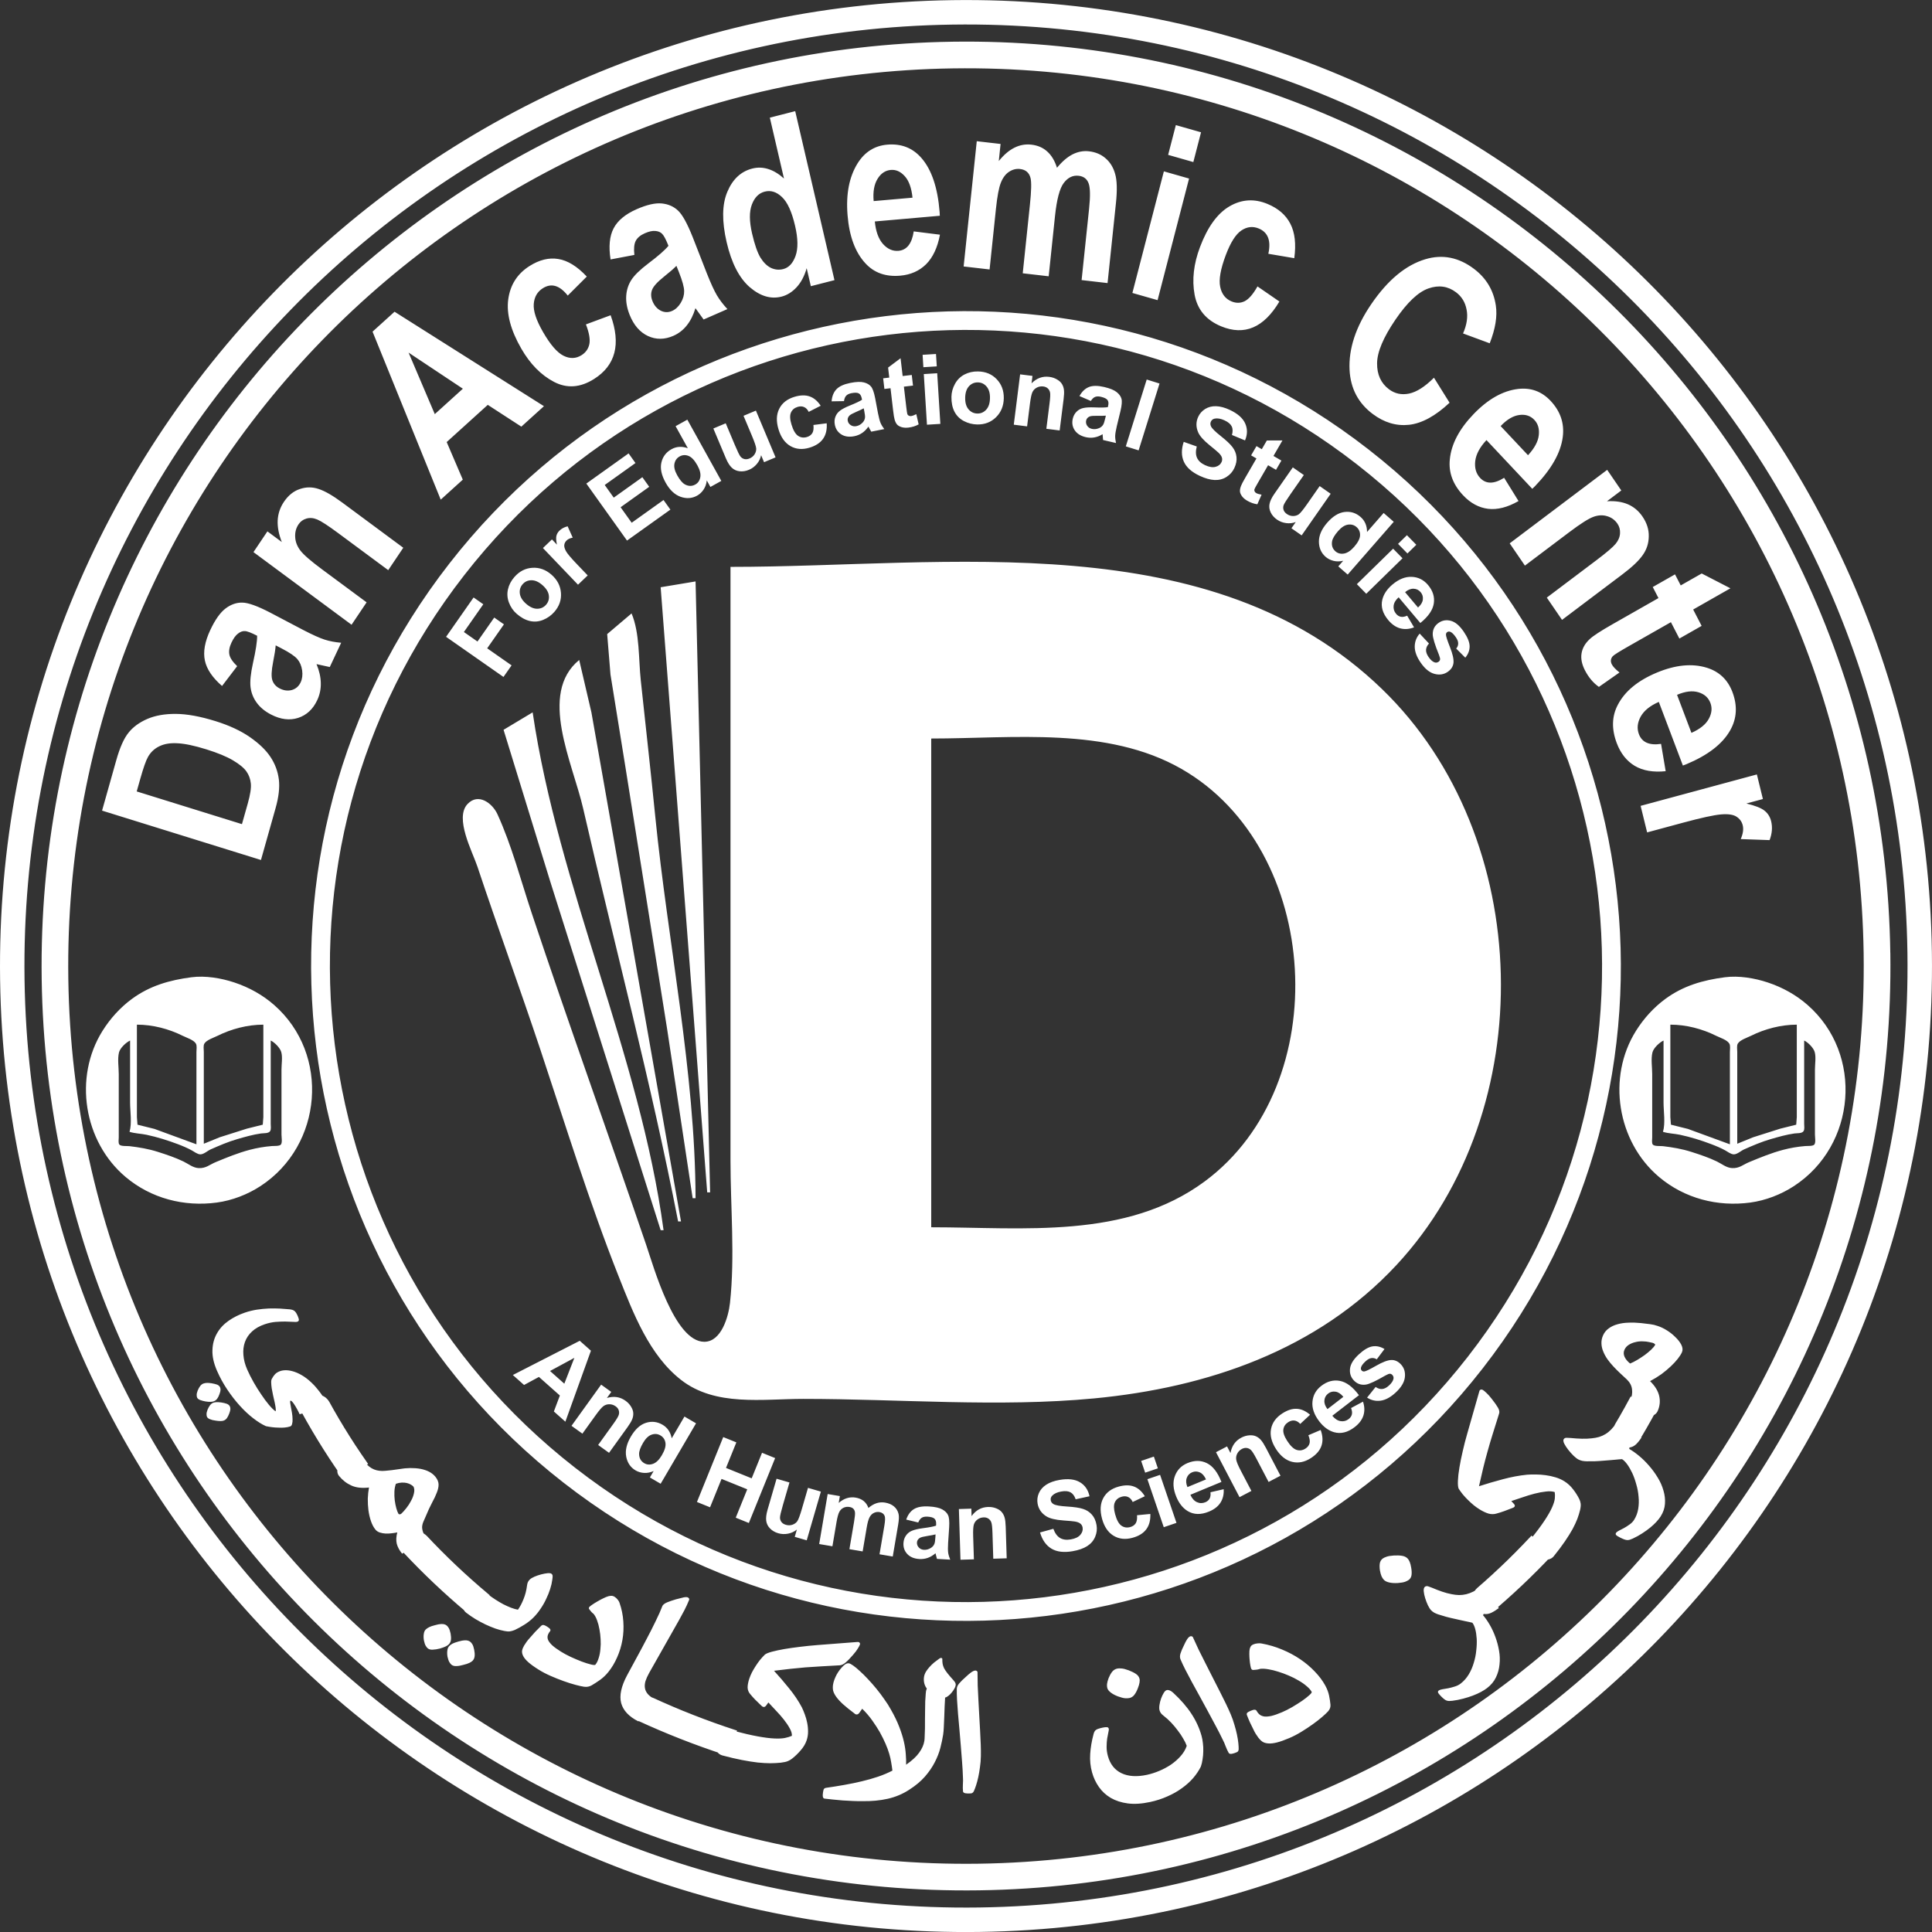 <svg xmlns="http://www.w3.org/2000/svg" viewBox="0 0 631.87 631.87"><rect x="0" y="0" width="631.87" height="631.87" fill="#333333" stroke="none"/><g transform="translate(108.87 147.73)" fill="#00aad4"><ellipse transform="matrix(.02 -1 -1 -.024 0 0)" cx="-180.82" cy="-211.57" rx="251.91" ry="243.41" display="none" fill="#c83771" fill-rule="evenodd" stroke-linecap="square" stroke-width="7.246" style="paint-order:stroke fill markers"></ellipse><g fill-opacity=".692" fill-rule="evenodd"><circle transform="rotate(89.754)" cx="187.18" cy="-201.85" r="225.21" display="none" fill="#ffff2a" stroke-linecap="square" stroke-width="6.59" style="paint-order:stroke fill markers"></circle><circle transform="rotate(90.11)" cx="176.37" cy="-215.98" r="180.11" display="none" fill="#ffd42a" style="paint-order:normal"></circle><ellipse transform="matrix(-.002 -1 -1 .002 0 0)" cx="-162.55" cy="-211.87" rx="206.09" ry="207.82" display="none" fill="#ffd42a" style="paint-order:normal"></ellipse></g><path d="m455.23 171.89c-7.121.935-13.586 2.768-19.472 7.105-3.828 2.82-7.064 6.414-9.584 10.435-9.525 15.198-6.145 36.214 7.544 47.765 8.338 7.036 19.142 9.818 29.858 8.374 5.004-.674 10.061-2.635 14.28-5.39 20.344-13.28 22.846-43.092 4.451-59.228-3.78-3.316-8.223-5.763-12.982-7.348-4.344-1.447-9.516-2.315-14.094-1.714m1.669 54.63-13.724-5.031-5.558-1.384-.191-2.487v-30.229c5.167 0 10.406 1.361 15.022 3.663 1.218.607 3.528 1.308 4.26 2.518.421.696.191 1.937.191 2.721v30.229m21.883-39.13v30.229l-.191 2.487-5.188 1.291-8.902 2.825-5.193 2.113v-30.043c0-.783-.231-2.025.191-2.721.72-1.187 3.058-1.918 4.26-2.518 4.576-2.282 9.9-3.663 15.022-3.663m-43.581 5.193c-.014 6.737 0 13.476 0 20.214 0 2.953.651 6.814-.185 9.643 1.779.564 3.729.576 5.564.966 3.476.739 6.877 1.802 10.2 3.055 1.563.589 3.174 1.264 4.636 2.073.791.437 1.841 1.276 2.782 1.273 1.116-.003 2.337-1.176 3.338-1.617 2.862-1.261 5.703-2.497 8.716-3.365 2.563-.738 5.141-1.484 7.789-1.853.845-.118 2.445.052 2.962-.769.383-.608.191-1.672.191-2.359v-27.261c1.248.582 3.022 2.356 3.428 3.709.502 1.673.095 4.006.095 5.749v21.327c0 .801.33 2.569-.191 3.226-.459.579-2.272.443-2.962.499-2.443.196-4.861.608-7.233 1.233-3.861 1.018-7.452 2.498-11.127 4.019-2.062.853-3.172 2.066-5.564 1.958-1.875-.085-3.372-1.381-5.007-2.17-2.678-1.292-5.518-2.233-8.345-3.137-3.046-.973-6.114-1.488-9.273-1.865-.769-.092-2.823.108-3.333-.536-.408-.516-.191-1.682-.191-2.299v-20.771c0-2.182-.45-4.929.078-7.047.366-1.472 2.307-3.277 3.631-3.894zm-481.49-20.692c-7.121.935-13.586 2.768-19.472 7.105-3.828 2.82-7.064 6.414-9.584 10.435-9.525 15.198-6.145 36.214 7.544 47.765 8.338 7.036 19.142 9.818 29.858 8.374 5.004-.674 10.061-2.635 14.28-5.39 20.344-13.28 22.846-43.092 4.451-59.228-3.78-3.316-8.223-5.763-12.982-7.348-4.344-1.447-9.516-2.315-14.094-1.714m1.669 54.63-13.724-5.031-5.558-1.384-.191-2.487v-30.229c5.167 0 10.406 1.361 15.022 3.663 1.218.607 3.528 1.308 4.26 2.518.421.696.191 1.937.191 2.721v30.229m21.883-39.13v30.229l-.191 2.487-5.188 1.291-8.902 2.825-5.193 2.113v-30.043c0-.783-.231-2.025.191-2.721.72-1.187 3.058-1.918 4.26-2.518 4.576-2.282 9.9-3.663 15.022-3.663m-43.581 5.193c-.014 6.737 0 13.476 0 20.214 0 2.953.651 6.814-.185 9.643 1.779.564 3.729.576 5.564.966 3.476.739 6.877 1.802 10.2 3.055 1.563.589 3.174 1.264 4.636 2.073.791.437 1.841 1.276 2.782 1.273 1.116-.003 2.337-1.176 3.338-1.617 2.862-1.261 5.703-2.497 8.716-3.365 2.563-.738 5.141-1.484 7.789-1.853.845-.118 2.445.052 2.962-.769.383-.608.191-1.672.191-2.359v-27.261c1.248.582 3.022 2.356 3.428 3.709.502 1.673.095 4.006.095 5.749v21.327c0 .801.33 2.569-.191 3.226-.459.579-2.272.443-2.962.499-2.443.196-4.861.608-7.233 1.233-3.861 1.018-7.452 2.498-11.127 4.019-2.062.853-3.172 2.066-5.564 1.958-1.875-.085-3.372-1.381-5.007-2.17-2.678-1.292-5.518-2.233-8.345-3.137-3.046-.973-6.114-1.488-9.273-1.865-.769-.092-2.823.108-3.333-.536-.408-.516-.191-1.682-.191-2.299v-20.771c0-2.182-.45-4.929.078-7.047.366-1.472 2.307-3.277 3.631-3.894zm142.36 124.66-3.761-3.342 1.961-5.218-6.844-6.082-4.87 2.633-3.667-3.259 21.885-11.196 3.656 3.249zm-.345-12.431 3.287-8.45-7.959 4.299zm14.627 22.611-3.564-2.564 4.946-6.874q1.57-2.182 1.798-2.98.237-.811-.027-1.54-.252-.72-.975-1.24-.926-.666-2.026-.688t-1.982.614q-.869.645-2.493 2.903l-4.39 6.101-3.564-2.564 9.692-13.469 3.31 2.382-1.424 1.978q3.406-1.014 6.082.911 1.179.849 1.846 1.983.675 1.121.696 2.137.033 1.025-.379 1.998-.399.983-1.522 2.543zm16.878 10.118-3.519-2.061 1.232-2.103q-1.595.714-3.15.618-1.534-.102-2.747-.812-2.467-1.445-3.073-4.461-.584-3.022 1.5-6.582 2.132-3.64 4.95-4.525 2.826-.898 5.441.633 2.4 1.405 2.984 4.427l4.169-7.119 3.789 2.219zm-5.738-13.391q-1.342 2.292-1.309 3.688.048 2.02 1.693 2.983 1.308.766 2.872.197 1.572-.582 2.867-2.793 1.445-2.467 1.187-4.067-.25-1.613-1.639-2.426-1.348-.79-2.897-.248-1.527.536-2.775 2.667zm17.611 19.351 8.599-21.231 4.287 1.736-3.385 8.356 8.4 3.402 3.385-8.356 4.287 1.736-8.599 21.231-4.287-1.736 3.76-9.283-8.4-3.402-3.76 9.283zm31.988 11.404.693-2.386q-1.241 1.022-2.88 1.343-1.624.325-3.2-.132-1.605-.467-2.676-1.542t-1.27-2.517q-.2-1.441.454-3.692l2.93-10.083 4.216 1.225-2.128 7.322q-.977 3.361-.974 4.192.022.82.506 1.449.489.614 1.434.889 1.08.314 2.106-.023 1.03-.352 1.598-1.13.572-.794 1.566-4.215l1.953-6.722 4.216 1.225-4.63 15.935zm10.763-14.01 3.99.677-.379 2.234q2.583-2.24 5.541-1.738 1.571.267 2.617 1.11 1.046.843 1.563 2.278 1.301-1.126 2.658-1.562t2.775-.195q1.802.306 2.925 1.257 1.125.936 1.501 2.458.269 1.123-.128 3.465l-1.775 10.46-4.329-.735 1.587-9.351q.413-2.434.087-3.218-.444-1.026-1.692-1.238-.909-.154-1.804.264-.895.419-1.433 1.437-.535 1.003-.927 3.313l-1.333 7.856-4.329-.735 1.522-8.966q.405-2.388.292-3.12t-.549-1.155q-.42-.42-1.252-.561-1.001-.17-1.894.233-.893.403-1.419 1.36-.511.959-.911 3.316l-1.349 7.949-4.329-.735zm29.625 9.312-3.936-.947q.81-2.364 2.514-3.423 1.705-1.06 4.934-.873 2.933.169 4.327.954 1.395.769 1.91 1.879.531 1.095.366 3.95l-.343 5.114q-.126 2.184.016 3.241.159 1.042.668 2.261l-4.337-.251q-.146-.447-.346-1.319-.087-.396-.126-.524-1.186 1.027-2.497 1.499-1.311.472-2.761.388-2.558-.148-3.96-1.622-1.386-1.473-1.264-3.595.081-1.404.815-2.457.735-1.069 1.969-1.577 1.251-.522 3.554-.828 3.106-.4 4.321-.83l.025-.437q.073-1.264-.52-1.83-.592-.582-2.324-.682-1.17-.068-1.852.362-.681.415-1.154 1.545zm5.66 3.896q-.859.232-2.706.517-1.848.284-2.431.626-.893.559-.947 1.495-.053.92.594 1.631.648.71 1.708.772 1.185.069 2.307-.649.83-.547 1.129-1.39.204-.552.295-2.127zm23.267 7.815-4.388.138-.266-8.465q-.084-2.686-.39-3.458-.306-.788-.96-1.205-.638-.418-1.529-.39-1.14.036-2.026.689-.886.653-1.197 1.695-.296 1.041-.208 3.821l.236 7.512-4.388.138-.52-16.586 4.076-.128.076 2.436q2.083-2.879 5.378-2.983 1.452-.046 2.672.448 1.219.478 1.853 1.271.65.792.917 1.816.282 1.023.343 2.944zm10.901-8.448 4.359-1.199q.787 2.163 2.184 2.999 1.413.834 3.491.474 2.202-.381 3.15-1.497.961-1.134.745-2.381-.139-.801-.712-1.272-.56-.49-1.802-.703-.849-.139-3.819-.354-3.821-.274-5.529-1.342-2.401-1.503-2.865-4.182-.298-1.724.413-3.386.724-1.679 2.42-2.782 1.712-1.105 4.314-1.555 4.249-.736 6.712.757 2.478 1.49 3.124 4.581l-4.523.989q-.594-1.689-1.694-2.276-1.088-.605-3.012-.271-1.986.344-2.969 1.354-.633.649-.481 1.526.139.801.915 1.253.987.574 4.449.784 3.462.21 5.194.782 1.745.554 2.891 1.862 1.159 1.29 1.529 3.43.336 1.94-.449 3.82-.785 1.88-2.611 3.053-1.829 1.157-4.77 1.666-4.28.741-6.915-.833-2.638-1.589-3.74-5.299zm34.28-11.852-3.973 1.887q-.551-1.194-1.476-1.623-.911-.433-2.102-.11-1.583.43-2.235 1.788-.64 1.339.055 3.903.773 2.85 2.042 3.769 1.284.914 2.898.477 1.206-.327 1.791-1.214.581-.902.444-2.662l4.354-.42q.129 3.041-1.314 5.003-1.443 1.962-4.534 2.8-3.514.953-6.211-.695-2.682-1.652-3.746-5.573-1.076-3.966.423-6.736 1.495-2.785 5.069-3.755 2.925-.794 4.988.007 2.074.781 3.527 3.155zm.109-7.704-1.311-3.845 4.156-1.417 1.311 3.845zm6.083 17.835-5.357-15.705 4.156-1.417 5.357 15.705zm15.275-11.431 4.323-.995q.141 2.546-1.064 4.415-1.196 1.848-3.723 2.894-3.999 1.656-7.001-.162-2.383-1.466-3.704-4.656-1.578-3.811-.477-6.787 1.096-2.99 4.142-4.252 3.421-1.417 6.338.031 2.91 1.433 4.754 6.132l-10.163 4.208q.791 1.787 2.147 2.409 1.351.608 2.751.028.953-.395 1.387-1.183t.288-2.081zm-1.467-4.196q-.773-1.743-2.015-2.294-1.249-.565-2.49-.051-1.328.55-1.794 1.876-.466 1.326.236 2.98zm24.366-1.211-3.89 2.036-3.926-7.504q-1.246-2.381-1.857-2.943-.619-.576-1.389-.666-.757-.098-1.546.315-1.011.529-1.524 1.503t-.34 2.047q.187 1.066 1.477 3.53l3.484 6.659-3.89 2.036-7.693-14.703 3.613-1.891 1.13 2.16q.62-3.499 3.542-5.027 1.288-.674 2.6-.761 1.305-.101 2.222.336.93.43 1.616 1.235.7.798 1.591 2.501zm9.677-19.94-3.217 2.999q-.886-.972-1.898-1.101-.999-.138-2.037.53-1.38.888-1.59 2.38-.206 1.47 1.231 3.704 1.598 2.483 3.085 2.976 1.5.484 2.906-.421 1.051-.676 1.341-1.699.281-1.036-.381-2.672l4.024-1.716q1.041 2.86.258 5.166t-3.477 4.039q-3.062 1.97-6.131 1.214-3.056-.765-5.254-4.181-2.224-3.456-1.631-6.549.584-3.107 3.698-5.111 2.549-1.64 4.757-1.5 2.213.118 4.316 1.942zm13.398-2.191 3.912-2.092q.802 2.42.129 4.539-.671 2.097-2.836 3.768-3.426 2.645-6.799 1.676-2.683-.791-4.793-3.524-2.521-3.265-2.236-6.426.275-3.173 2.885-5.187 2.931-2.263 6.125-1.629 3.184.621 6.194 4.674l-8.707 6.721q1.231 1.517 2.703 1.763 1.463.233 2.663-.693.816-.63 1.029-1.505.213-.875-.266-2.084zm-2.514-3.665q-1.202-1.48-2.546-1.687-1.353-.219-2.417.602-1.138.878-1.24 2.28-.102 1.402 1.008 2.814zm7.761.246 2.79-3.476q1.074.753 2.161.666 1.077-.098 2.216-1.145 1.254-1.152 1.464-2.194.13-.713-.367-1.254-.338-.368-.79-.398-.453-.008-1.473.568-4.705 2.732-6.407 2.981-2.359.343-3.977-1.417-1.459-1.588-1.199-3.821.26-2.234 2.895-4.655 2.508-2.305 4.478-2.609 1.97-.304 3.9.872l-2.531 3.365q-.851-.534-1.752-.406-.89.117-1.902 1.048-1.277 1.174-1.502 2.038-.136.591.234.994.317.345.861.291.733-.08 3.849-1.861 3.128-1.792 4.934-1.882 1.805-.068 3.222 1.474 1.544 1.68 1.25 4.178t-3.043 5.025q-2.497 2.294-4.888 2.625-2.38.32-4.425-1.005zm-282.45-235.69-18.772-13.126 8.999-12.869 3.176 2.221-6.348 9.079 4.443 3.107 5.48-7.837 3.176 2.221-5.48 7.837 7.978 5.578zm4.284-20.683q-1.646-1.44-2.477-3.599-.831-2.159-.346-4.351.495-2.203 2.1-4.038 2.479-2.834 5.91-3.03 3.419-.206 6.229 2.253 2.834 2.479 3.099 5.95.263 3.448-2.165 6.224-1.502 1.717-3.647 2.602-2.134.873-4.338.378-2.215-.505-4.367-2.388zm3.139-3.232q1.858 1.625 3.618 1.608 1.759-.018 2.891-1.311 1.132-1.294.905-3.028-.216-1.746-2.098-3.392-1.835-1.605-3.594-1.587-1.749.006-2.881 1.3-1.132 1.294-.915 3.04.216 1.746 2.074 3.372zm20.127-9.29-3.173 3.035-11.47-11.991 2.947-2.819 1.631 1.705q-.399-1.932-.168-2.888.242-.967 1.01-1.702 1.084-1.037 2.661-1.4l1.664 3.706q-1.298.247-1.987.906-.666.637-.773 1.453-.117.804.53 2.023.658 1.208 3.585 4.268zm12.858-11.397-13.31-18.643 13.823-9.869 2.252 3.154-10.059 7.181 2.951 4.133 9.359-6.682 2.243 3.141-9.359 6.682 3.623 5.074 10.415-7.436 2.243 3.141zm30.839-19.515-3.566 1.978-1.183-2.131q-.198 1.736-1.073 3.026-.869 1.268-2.099 1.95-2.5 1.387-5.404.372-2.898-1.037-4.899-4.644-2.047-3.689-1.373-6.565.666-2.889 3.317-4.36 2.432-1.349 5.33-.313l-4.002-7.214 3.839-2.13zm-14.447-1.884q1.289 2.323 2.507 3.005 1.763.987 3.43.063 1.325-.735 1.633-2.371.3-1.649-.943-3.89-1.387-2.5-2.895-3.093-1.516-.606-2.923.174-1.366.758-1.689 2.366-.317 1.587.881 3.746zm28.426-4.233-.963-2.29q-.321 1.576-1.392 2.857-1.057 1.275-2.57 1.911-1.541.648-3.05.486t-2.571-1.156-1.97-3.155l-4.069-9.679 4.048-1.702 2.955 7.029q1.357 3.226 1.881 3.87.533.623 1.306.807.766.169 1.674-.212 1.037-.436 1.622-1.343.579-.921.53-1.884-.055-.977-1.435-4.261l-2.713-6.453 4.048-1.702 6.431 15.297zm18.519-18.464-3.915 2.003q-.586-1.178-1.524-1.579-.923-.406-2.104-.048-1.57.476-2.181 1.853-.601 1.358.17 3.9.857 2.826 2.152 3.707 1.31.876 2.91.391 1.196-.363 1.755-1.267.554-.919.365-2.674l4.34-.548q.218 3.036-1.166 5.039-1.385 2.003-4.45 2.933-3.484 1.056-6.229-.512-2.73-1.573-3.908-5.46-1.192-3.933.225-6.746 1.412-2.828 4.956-3.902 2.901-.879 4.986-.14 2.096.72 3.619 3.05zm7.623-1.513-4.048.069q.192-2.491 1.576-3.944t4.558-2.081q2.881-.571 4.428-.16 1.544.395 2.32 1.34.789.927 1.344 3.732l.95 5.037q.425 2.146.828 3.133.415.969 1.213 2.022l-4.261.844q-.254-.396-.666-1.19-.183-.362-.253-.475-.891 1.292-2.042 2.077-1.151.785-2.576 1.068-2.514.498-4.24-.578-1.711-1.079-2.124-3.163-.273-1.379.173-2.583.444-1.219 1.512-2.02 1.08-.819 3.233-1.692 2.907-1.165 3.975-1.886l-.085-.429q-.246-1.242-.962-1.641-.719-.415-2.421-.078-1.15.228-1.702.815-.556.572-.73 1.785zm6.455 2.353q-.773.44-2.49 1.178t-2.196 1.216q-.725.765-.542 1.684.179.904.984 1.43.805.526 1.847.319 1.165-.231 2.071-1.206.666-.737.745-1.629.059-.585-.247-2.133zm15.71-10.91.407 3.476-2.98.349.777 6.642q.236 2.018.354 2.35.131.315.452.498.336.181.77.13.605-.071 1.705-.624l.768 3.34q-1.445.83-3.369 1.055-1.179.138-2.171-.139-.994-.293-1.517-.861-.509-.585-.805-1.636-.229-.744-.499-3.056l-.841-7.185-2.002.234-.407-3.476 2.002-.234-.383-3.275 4.079-3.057.681 5.82zm3.799-2.533-.253-4.055 4.382-.273.253 4.055zm1.172 18.807-1.032-16.562 4.382-.273 1.032 16.562zm8.007-9.129q.036-2.187 1.149-4.216 1.112-2.029 3.099-3.074 2.002-1.045 4.439-1.004 3.765.063 6.13 2.556 2.365 2.477 2.303 6.211-.063 3.765-2.541 6.208-2.463 2.428-6.15 2.366-2.281-.038-4.342-1.104-2.045-1.065-3.09-3.068-1.045-2.018-.997-4.877zm4.495.309q-.041 2.468 1.109 3.8 1.15 1.332 2.868 1.361 1.718.029 2.897-1.264 1.194-1.293 1.235-3.792.041-2.437-1.109-3.769-1.134-1.332-2.853-1.36-1.718-.029-2.912 1.264-1.194 1.293-1.235 3.761zm30.899 10.699-4.356-.548 1.058-8.402q.336-2.667.154-3.477-.18-.826-.76-1.34-.565-.512-1.449-.623-1.132-.142-2.109.364t-1.447 1.487q-.454.982-.802 3.742l-.939 7.457-4.356-.548 2.072-16.464 4.046.509-.304 2.418q2.506-2.519 5.777-2.107 1.442.181 2.569.859 1.129.662 1.633 1.544.519.884.622 1.937.119 1.054-.121 2.961zm10.197-9.648-3.717-1.604q1.2-2.191 3.061-2.945 1.86-.754 5.01-.02 2.861.666 4.101 1.677 1.244.996 1.562 2.177.337 1.169-.312 3.954l-1.208 4.981q-.496 2.131-.536 3.196-.021 1.054.273 2.342l-4.231-.986q-.068-.465-.117-1.359-.018-.405-.035-.538-1.344.81-2.716 1.052-1.372.242-2.787-.088-2.496-.581-3.626-2.272-1.115-1.688-.633-3.757.319-1.37 1.222-2.282.906-.928 2.209-1.218 1.322-.302 3.643-.21 3.129.135 4.399-.082l.099-.426q.287-1.233-.201-1.892-.485-.674-2.174-1.068-1.141-.266-1.887.042-.742.292-1.4 1.326zm4.913 4.803q-.886.082-2.755.048t-2.502.203q-.975.399-1.188 1.312-.209.898.308 1.708.517.81 1.552 1.051 1.157.269 2.384-.247.911-.397 1.349-1.178.295-.509.653-2.046zm6.525 10.046 6.834-21.863 4.191 1.31-6.834 21.863zm18.946-1.468 4.263 1.505q-.589 2.225.081 3.71.684 1.491 2.596 2.382 2.025.944 3.441.57 1.437-.382 1.971-1.529.343-.736.142-1.451-.181-.722-1.079-1.606-.618-.598-2.934-2.471-2.981-2.407-3.773-4.259-1.113-2.605.036-5.069.739-1.586 2.272-2.544 1.553-.965 3.575-.902 2.036.07 4.429 1.186 3.909 1.822 5.078 4.454 1.184 2.638-.051 5.545l-4.278-1.77q.477-1.726-.092-2.836-.548-1.117-2.318-1.943-1.827-.852-3.211-.583-.89.171-1.266.978-.343.736.035 1.551.483 1.035 3.205 3.184 2.722 2.148 3.818 3.607 1.116 1.451 1.31 3.18.215 1.721-.703 3.689-.832 1.784-2.549 2.88t-3.887 1.015q-2.163-.095-4.867-1.356-3.937-1.835-5.202-4.632-1.258-2.811-.045-6.486zm31.937 6.108-1.754 3.029-2.596-1.504-3.352 5.787q-1.018 1.758-1.123 2.094-.083.331.064.669.161.346.539.565.527.305 1.739.52l-1.383 3.135q-1.654-.2-3.33-1.171-1.028-.595-1.656-1.411-.621-.829-.7-1.597-.057-.774.334-1.793.262-.733 1.429-2.748l3.627-6.26-1.744-1.01 1.754-3.029 1.744 1.01 1.653-2.853 5.097-.008-2.937 5.07zm3.281 22.143 1.421-2.038q-1.503.571-3.159.35-1.643-.212-2.988-1.151-1.371-.956-2.041-2.318-.669-1.362-.397-2.791.273-1.429 1.613-3.352l6.006-8.613 3.601 2.511-4.361 6.255q-2.002 2.871-2.265 3.659-.242.784.016 1.535.266.738 1.074 1.301.923.643 2.002.653 1.088-.003 1.876-.559.796-.568 2.834-3.491l4.004-5.742 3.602 2.511-9.492 13.611zm18.404 15.147-3.073-2.681 1.603-1.837q-1.7.404-3.21.019-1.488-.386-2.548-1.311-2.155-1.88-2.187-4.956-.01-3.078 2.702-6.186 2.774-3.179 5.707-3.522 2.944-.355 5.228 1.638 2.096 1.829 2.106 4.907l5.424-6.216 3.308 2.887zm-3.139-14.227q-1.746 2.001-1.974 3.379-.329 1.994 1.107 3.247 1.142.996 2.785.73 1.653-.279 3.338-2.209 1.88-2.155 1.925-3.774.055-1.632-1.158-2.69-1.177-1.027-2.8-.784-1.6.242-3.224 2.102zm19.607 4.185 2.904-2.841 3.07 3.139-2.904 2.841zm-13.47 13.177 11.862-11.604 3.07 3.139-11.862 11.604zm16.448 10.308 2.258 3.819q-2.384.906-4.53.323-2.124-.58-3.886-2.671-2.789-3.309-1.966-6.721.675-2.715 3.316-4.94 3.154-2.658 6.324-2.51 3.182.138 5.306 2.659 2.386 2.832 1.89 6.049-.484 3.208-4.404 6.388l-7.089-8.411q-1.463 1.294-1.645 2.776-.17 1.471.807 2.63.665.789 1.548.964.883.175 2.071-.356zm3.554-2.669q1.427-1.264 1.576-2.616.16-1.361-.706-2.389-.926-1.099-2.331-1.141-1.405-.042-2.769 1.128zm.54 8.527 3.047 3.253q-.897.957-.965 2.046-.055 1.08.821 2.355.964 1.404 1.965 1.759.688.229 1.293-.186.412-.283.506-.726.072-.447-.354-1.538-2.04-5.043-2.046-6.764-.006-2.384 1.965-3.736 1.778-1.22 3.953-.647 2.175.573 4.199 3.523 1.928 2.808 1.95 4.802.023 1.993-1.414 3.738l-2.974-2.981q.648-.767.649-1.677.01-.897-.769-2.031-.981-1.43-1.805-1.774-.566-.218-1.017.092-.386.265-.409.812-.025.737 1.299 4.074 1.332 3.349 1.166 5.15-.188 1.797-1.914 2.982-1.881 1.291-4.312.648t-4.545-3.722q-1.919-2.796-1.908-5.21.02-2.401 1.62-4.239zm-430.93 57.897 4.648-16.485q1.763-6.252 4.002-8.996 2.214-2.793 6.124-4.492t9.374-1.66q5.464.038 12.943 2.363 6.735 2.093 11.282 5.246 4.511 3.142 6.726 6.501 2.214 3.359 2.717 7.32.478 3.912-1.065 9.382l-4.785 16.968zm11.33-6.273 34.419 10.695 1.91-6.772q1.228-4.354.993-6.531-.224-2.215-1.437-3.927-1.238-1.761-4.41-3.637-3.172-1.876-8.737-3.605-5.778-1.795-9.351-1.975-3.563-.217-5.981.975-2.407 1.154-3.723 3.497-.996 1.755-2.528 7.187zm32.854-40.973-4.944 6.483q-4.716-4.087-5.613-8.317-.914-4.282 1.769-9.989 2.388-5.081 5.007-7.056 2.619-1.976 5.512-1.905 2.86.054 9.027 3.248l10.841 5.702q4.575 2.37 7.009 3.155 2.401.768 5.411 1.029l-3.73 7.935-4.336-.948q1.355 3.255 1.403 6.223.064 2.933-1.179 5.578-2.078 4.42-6.221 5.779-4.176 1.342-8.884-1.097-2.984-1.546-4.665-3.845-1.681-2.299-2.026-5.074-.345-2.775.787-7.901 1.391-6.204 1.361-8.945-2.917-1.511-4.025-1.522-1.125-.063-2.244.828-1.137.839-2.134 2.962-1.014 2.158-.675 3.891.356 1.699 2.549 3.787zm12.597-6.803q-.123 1.84-.849 5.489-.822 4.205-.235 5.937.587 1.732 2.377 2.66 2.022 1.048 4.003.516 1.964-.584 2.864-2.498.802-1.705.493-3.942-.342-2.254-1.572-3.671-1.214-1.451-5.226-3.529zm41.73-31.923-4.921 7.326-16.374-12.122q-4.924-3.646-6.833-4.441t-3.551-.302q-1.622.461-2.58 1.889-1.236 1.839-1.089 4.18.116 2.318 1.706 4.397 1.589 2.079 7.118 6.171l14.532 10.758-4.921 7.326-32.084-23.752 4.559-6.787 4.713 3.489q-1.505-3.821-1.351-7.079.174-3.29 2.028-6.049 2.152-3.203 5.223-4.206 3.062-1.057 6.124-.025 3.053.978 7.766 4.467zm46.006-46.3-7.391 6.691-10.979-7.125-13.437 12.166 5.269 12.295-7.223 6.539-22.294-54.943 7.194-6.514zm-26.517-5.715-17.754-11.804 8.572 20.118zm40.529-36.673-6.226 6.216q-3.984-5.045-8.16-2.396-2.689 1.706-2.958 5.141-.269 3.435 3 9.115 3.613 6.278 6.75 7.825 3.136 1.547 5.889-.199 2.057-1.304 2.544-3.609.469-2.338-1.122-6.452l8.081-2.995q5.126 14.159-5.41 20.842-6.739 4.275-13.096.961-6.356-3.314-10.715-10.887-5.219-9.068-4.264-16.112.968-7.098 6.948-10.891 4.841-3.071 9.427-2.307 4.618.744 9.311 5.747zm15.564-7.079-7.786 1.474q-.994-6.334.979-10.141 1.993-3.857 7.588-6.306 4.982-2.18 8.192-1.862 3.211.319 5.347 2.369 2.122 2.014 4.768 8.677l4.598 11.778q1.963 4.943 3.306 7.214 1.329 2.236 3.433 4.51l-7.78 3.405-2.674-3.707q-1.017 3.388-2.84 5.657-1.788 2.254-4.381 3.389-4.333 1.897-8.306.062-3.987-1.871-6.007-6.957-1.28-3.224-1.107-6.116.173-2.893 1.651-5.221 1.478-2.329 5.541-5.41 4.933-3.715 6.627-5.802-1.252-3.152-2.08-3.925-.808-.824-2.21-.925-1.382-.152-3.463.759-2.115.926-2.946 2.466-.796 1.526-.451 4.612zm13.753 3.567q-1.245 1.302-4.077 3.55-3.253 2.601-3.895 4.311-.642 1.711.126 3.645.868 2.185 2.694 3.152 1.846.916 3.722.095 1.672-.732 2.84-2.631 1.154-1.935 1.114-3.851-.006-1.931-1.727-6.266zm51.688 4.68-7.722 1.977-1.366-5.881q-1.115 3.881-3.307 6.239-2.192 2.359-4.921 3.057-5.244 1.342-10.428-3.122-5.158-4.511-7.522-14.691-2.382-10.255.216-16.432 2.59-6.215 8.156-7.64 2.622-.671 5.209.145 2.623.807 5.174 3.109l-4.625-19.907 8.296-2.124zm-26.94-15.233q1.261 5.429 2.745 7.885 1.511 2.409 3.442 3.353 1.959.897 4.006.373 2.73-.699 4.023-4.305 1.293-3.607-.152-9.827-1.603-6.899-4.279-9.41-2.649-2.557-5.666-1.785-2.873.736-4.193 4.229-1.319 3.493.073 9.488zm52.862-.712 8.581 1.077q-1.202 6.336-4.535 9.666-3.336 3.291-8.457 3.74-7.11.624-11.375-4.026-5.03-5.4-5.861-15.842-.819-10.287 3.293-16.878 3.489-5.563 9.678-6.106 6.889-.604 11.219 4.39 4.981 5.716 5.929 17.627l.062 1.241-21.256 1.865q.462 4.866 2.663 7.36 2.239 2.491 5.075 2.242 4.089-.359 4.984-6.356zm-.395-11.025q-.492-4.786-2.525-7.022-2.036-2.275-4.578-2.052-2.689.236-4.331 2.911-1.676 2.717-1.276 7.277zm21.013-18.471 7.79.9-.586 5.593q2.438-3.037 5.107-4.369 2.668-1.332 5.572-.996 3.087.356 5.158 2.235 2.108 1.883 3.198 5.327 2.475-3.033 5.07-4.373 2.632-1.336 5.388-1.018 3.27.378 5.448 2.308 2.219 1.896 3.112 5.083.93 3.192.267 9.518l-2.745 26.192-8.488-.98 2.454-23.415q.643-6.133-.176-8.258-.815-2.163-3.24-2.443-2.829-.327-4.856 2.328-2.022 2.616-2.887 10.871l-2.062 19.673-8.488-.98 2.353-22.45q.699-6.673.203-8.683-.652-2.652-3.445-2.974-1.874-.216-3.592.913-1.718 1.129-2.683 3.594-.961 2.427-1.591 8.444l-2.086 19.904-8.488-.98zm62.591 4.469 2.521-9.737 8.241 2.351-2.521 9.737zm-11.693 45.163 10.297-39.77 8.241 2.351-10.297 39.77zm52.944-11.376-8.483-1.437q1.412-6.383-3.126-8.268-2.922-1.214-5.689.642-2.767 1.856-5.092 8.026-2.571 6.82-1.844 10.377.727 3.557 3.717 4.799 2.234.928 4.277-.06 2.056-1.024 4.211-4.845l7.164 4.937q-7.629 12.857-19.076 8.103-7.322-3.041-8.659-10.357t1.764-15.544q3.713-9.851 9.632-13.319 5.967-3.49 12.464-.791 5.259 2.184 7.458 6.478 2.233 4.308 1.283 11.258zm45.688 39.092 5.103 8.182q-6.949 6.518-13.25 7.222-6.279.672-11.899-3.554-7.062-5.311-7.553-14.32-.55-10.39 7.093-21.59 8.073-11.83 17.716-14.699 8.379-2.483 15.832 3.122 6.071 4.565 7.187 11.992.805 5.284-1.997 12.39l-8.72-3.215q1.871-4.274 1.153-7.821-.666-3.556-3.461-5.657-3.997-3.006-9.019-1.244-5.022 1.761-10.77 10.185-5.963 8.739-6.018 14.283-.054 5.544 3.882 8.505 2.885 2.17 6.582 1.417 3.718-.784 8.137-5.194zm22.95 32.734 4.708 7.607q-5.405 3.09-9.976 2.536-4.545-.581-8.153-4.421-5.011-5.332-4.342-11.749.728-7.514 7.834-14.872 7-7.249 14.457-8.156 6.305-.751 10.666 3.891 4.855 5.166 3.975 11.856-.991 7.676-9.097 16.07l-.868.844-14.98-15.941q-3.264 3.489-3.678 6.862-.388 3.4 1.611 5.527 2.882 3.067 7.843-.054zm7.812-7.381q3.186-3.462 3.519-6.533.36-3.098-1.431-5.005-1.895-2.017-4.904-1.627-3.061.39-6.141 3.633zm11.125 53.85-4.981-7.282 16.275-12.269q4.894-3.69 6.236-5.322 1.341-1.632 1.436-3.423.116-1.76-.854-3.178-1.251-1.828-3.405-2.45-2.124-.644-4.516.251-2.392.895-7.887 5.037l-14.443 10.888-4.981-7.282 31.889-24.039 4.614 6.746-4.684 3.531q3.932-.24 6.814.979 2.904 1.251 4.78 3.993 2.178 3.184 2.074 6.558-.052 3.384-1.984 6.082-1.88 2.707-6.564 6.238zm45.655 1.965-7.28 4.143-2.766-5.356-13.91 7.916q-4.517 2.571-5.109 3.216-1.053 1.217-.296 2.684.564 1.092 2.498 2.639l-6.732 4.714q-2.774-1.952-4.554-5.398-1.55-3.002-1.119-5.587.431-2.585 2.682-4.66 1.638-1.55 7.423-4.842l15.047-8.563-1.868-3.616 7.28-4.143 1.867 3.616 6.857-3.902 9.4 4.848-12.187 6.936zm-13.268 38.59 1.51 8.932q-6.125.633-10.128-1.748-3.969-2.395-5.866-7.409-2.634-6.961.366-12.596 3.461-6.621 12.738-10.489 9.139-3.81 16.342-1.594 6.085 1.889 8.377 7.948 2.552 6.744-.743 12.544-3.764 6.663-14.346 11.076l-1.113.422-7.874-20.81q-4.302 1.877-5.935 4.813-1.62 2.972-.569 5.749 1.515 4.003 7.242 3.16zm9.935-3.599q4.219-1.885 5.667-4.576 1.482-2.706.541-5.194-.996-2.633-3.912-3.505-2.963-.894-7.004.832zm-14.492 32.549-2.129-8.681 38.021-10.273 1.972 8.043-5.406 1.461q4.302 1.042 5.915 2.329 1.659 1.315 2.184 3.457.728 2.969-.506 6.188l-9.435-.336q1.122-2.587.652-4.504-.442-1.804-2.072-2.846-1.585-1.014-5.062-.716-3.477.298-12.391 2.707zm-5.567 173.71q1.079-.432 2.344-1.187t2.454-1.606q1.155-.864 2.06-1.71.92-.876 1.307-1.552.062-.225-.062-.304-.145-.122-.394-.28-.297-.14-.671-.201-.394-.103-.802-.177-.975-.237-2.178-.238-1.224-.043-2.364.261-1.161.262-2.123.876-.947.584-1.404 1.588-.512 1.126-0 2.294.511 1.169 1.832 2.234zm.13 11.8q.705-1.552.505-3.317-.186-1.795-1.659-3.232-1.044-.968-2.198-2.045-1.154-1.077-2.233-2.234-1.078-1.156-1.963-2.386-.871-1.26-1.375-2.532-.539-1.284-.58-2.605-.062-1.363.547-2.702.636-1.4 1.874-2.27 1.203-.882 2.849-1.326 1.611-.456 3.561-.511 1.963-.085 4.072.128 1.79.207 3.042.365 1.217.146 2.461.585 1.569.517 3.028 1.455 1.438.895 2.599 2.045 1.41 1.309 2.108 2.684.663 1.363.179 2.428-.443.974-1.383 2.16t-2.275 2.446q-1.335 1.26-3.035 2.531-1.722 1.229-3.727 2.288 2.447 2.38 3.007 4.942.539 2.52-.554 4.923-.207.456-.622.84-.463.402-1.058.651-.595.249-1.327.274-.767.012-1.597-.28l-2.938-1.035q-.726-.256-1.12-.712-.429-.469-.532-1.035-.138-.578-.034-1.248.09-.639.38-1.278zm8.582 3.342-1.708 3.132q-.242.443-.685.801-.493.373-1.105.587-.612.214-1.345.195-.767-.033-1.572-.374l-2.853-1.206q-.705-.298-1.063-.777-.392-.493-.452-1.064-.094-.585.061-1.247.138-.632.477-1.253l1.724-3.161zm-1.669 3.061-1.761 3.109q-.249.44-.698.792-.499.367-1.115.573-.616.206-1.348.177-.766-.043-1.565-.394l-2.832-1.243q-.7-.307-1.05-.79-.384-.498-.434-1.069-.084-.586.082-1.246.149-.63.498-1.246l1.778-3.138zm-1.721 3.039-1.814 3.085q-.257.437-.712.783-.505.36-1.124.558-.619.198-1.351.159-.765-.053-1.559-.415l-2.811-1.28q-.694-.316-1.036-.804-.375-.503-.416-1.075-.074-.587.103-1.245.16-.628.519-1.24l1.831-3.114zm-1.599 2.959q-.827 1.283-1.766 2.208-.971.909-2.181 1.059l-.045.468q1.532.878 3.231 2.292 1.7 1.414 3.243 3.203 1.576 1.805 2.821 3.858 1.277 2.07 1.88 4.255.654 2.173.49 4.352-.145 2.151-1.431 4.146-.514.798-1.389 1.756-.856.929-2.03 1.887-1.174.958-2.63 1.889-1.405.918-3.051 1.679-.549.253-.973.381-.374.115-.84.108-.416-.019-.97-.221-.555-.202-1.332-.59-1.036-.518-1.333-.854-.264-.32-.007-.719.184-.285.907-.677.756-.376 1.669-.862.931-.515 1.82-1.163.921-.632 1.454-1.459 1.047-1.625 1.382-3.605t.125-4.045q-.159-2.077-.757-4.071-.547-2.007-1.315-3.671-.8-1.681-1.663-2.865-.895-1.201-1.668-1.662-.3.001-.937.059-.637.059-1.459.138-.803.051-1.676.143-.905.075-1.759.139-1.593.146-2.996.199-1.436.036-2.752.019-.716-.018-1.409-.139-.675-.149-1.258-.44-.648-.324-1.579-1.203-.945-.924-1.766-1.975-.821-1.051-1.314-2.013-.474-.991-.162-1.475.294-.456.927-.441.633.015 1.247.058 2.056.198 3.737.246 1.681.048 3.209-.13 1.325-.129 2.427-.445 1.121-.344 2.107-.945.986-.6 1.874-1.513.888-.913 1.715-2.196zm-53.15 15.932q3.719-1.211 7.784-2.286 4.087-1.102 7.964-1.49 1.264-.094 2.843-.07 1.549.005 3.195.23 1.615.206 3.23.695 1.585.469 2.92 1.305 1.639 1.025 2.854 2.631 1.207 1.56 1.99 3.135.339.655.467 1.458.128.804-.176 2.142-.325 1.365-.906 2.932-.589 1.521-1.571 3.36-1.012 1.819-2.513 4.017t-3.657 4.869q-.324.401-.829.687-.558.294-1.202.414-.645.119-1.363-.009-.749-.147-1.477-.603l-2.579-1.614q-.637-.399-.898-.924-.291-.544-.241-1.116.02-.591.3-1.22.258-.602.69-1.137 2.933-3.633 4.589-6.135 1.677-2.529 2.46-4.291.805-1.788.927-2.958.122-1.17-.031-2.111-1.144-.394-2.865-.185-1.752.19-3.712.693-1.959.503-3.935 1.197-2.006.675-3.688 1.23l.877.951q.725.856-.447 1.289-1.362.555-2.711 1.038-1.349.483-2.517.797-1.284.403-2.666.021-1.39-.428-2.968-1.415-.91-.57-1.856-1.322-.954-.798-1.844-1.676-.92-.897-1.714-1.837-.773-.966-1.381-1.91-.314-.799-.232-2.598.073-1.844.487-4.279.405-2.481 1.081-5.355.646-2.893 1.5-5.817l3.942-13.818q.107-.415.462-.515.355-.1.688.109.455.285 1.175.977.742.665 1.771 1.993 1.376 1.746 2.02 2.872.613 1.107.338 1.9-1.189 3.679-2.086 6.656-.927 2.958-1.682 5.703-.763 2.699-1.436 5.455-.651 2.729-1.37 5.938zm24.216 22.232-2.532 2.665q-.358.377-.888.628-.582.255-1.235.33-.653.074-1.358-.103-.734-.198-1.419-.703l-2.427-1.787q-.6-.442-.813-.983-.242-.563-.141-1.129.073-.587.408-1.195.311-.583.813-1.111l2.556-2.69zm-2.473 2.604-2.578 2.63q-.365.372-.899.616-.586.247-1.241.313-.654.066-1.356-.121-.73-.208-1.407-.722l-2.396-1.82q-.592-.45-.796-.994-.232-.566-.121-1.131.083-.586.428-1.19.321-.579.832-1.1l2.602-2.655zm-2.518 2.57-2.623 2.595q-.371.367-.909.604-.591.239-1.246.296-.655.057-1.354-.139-.726-.218-1.394-.741l-2.364-1.852q-.584-.457-.779-1.005-.222-.569-.101-1.132.093-.585.449-1.184.331-.574.851-1.088l2.648-2.62zm-2.562 2.536-2.668 2.56q-.378.362-.92.591-.595.231-1.251.279-.656.048-1.351-.158-.723-.228-1.381-.76l-2.332-1.883q-.576-.465-.761-1.015-.212-.572-.082-1.133.103-.584.469-1.177.341-.57.87-1.077l2.693-2.584zm-2.606 2.501-2.712 2.523q-.384.357-.93.579-.599.223-1.256.262-.657.039-1.349-.176-.719-.238-1.367-.778l-2.299-1.915q-.568-.473-.743-1.025-.202-.575-.062-1.135.113-.582.49-1.171.351-.565.888-1.065l2.738-2.547zm-2.649 2.465-2.756 2.486q-.39.352-.94.566-.603.215-1.26.245-.658.03-1.345-.194-.714-.247-1.354-.797l-2.265-1.946q-.56-.481-.725-1.035-.192-.577-.042-1.135.124-.581.51-1.164.361-.56.907-1.053l2.782-2.51zm-2.692 2.429-2.799 2.449q-.396.346-.95.554-.606.207-1.264.228-.658.021-1.342-.212-.71-.257-1.34-.815l-2.231-1.976q-.551-.488-.707-1.045-.182-.58-.022-1.136.134-.579.531-1.157.371-.555.925-1.04l2.826-2.472zm-2.212 2.498q-1.265.967-2.5 1.564-1.26.573-2.457.359l-.219.428q1.112 1.277 2.18 3.108 1.068 1.832 1.847 3.971.804 2.164 1.2 4.465.421 2.326.163 4.563-.205 2.241-1.184 4.248-.95 1.986-2.918 3.49-.787.602-1.973 1.248-1.158.625-2.628 1.185-1.47.56-3.195 1.01-1.673.454-3.512.689-.613.078-1.062.074-.396-.001-.833-.144-.385-.14-.832-.493-.447-.353-1.033-.947-.781-.792-.934-1.196-.128-.38.265-.681.281-.215 1.112-.373.855-.133 1.9-.324 1.073-.212 2.156-.564 1.108-.326 1.923-.95 1.602-1.225 2.667-2.994 1.065-1.769 1.647-3.778.635-2.005.826-4.061.243-2.053.149-3.847-.119-1.819-.484-3.189-.39-1.395-.944-2.056-.283-.087-.906-.219-.623-.131-1.428-.297-.777-.187-1.634-.357-.882-.194-1.711-.385-1.557-.329-2.901-.691-1.368-.387-2.603-.788-.668-.227-1.276-.544-.58-.338-1.02-.783-.488-.495-1.034-1.597-.542-1.149-.918-2.38-.377-1.231-.477-2.283-.073-1.073.405-1.438.45-.344 1.041-.145.591.199 1.154.42 1.863.789 3.43 1.327 1.567.538 3.075.818 1.298.266 2.457.291 1.187.004 2.344-.273 1.157-.277 2.34-.877 1.183-.601 2.447-1.568zm-38.895-12.28q-.191-1.243-.057-2.257.162-1.035.949-1.637.422-.322 1.235-.597.789-.3 2.408-.409 1.59-.087 2.71.098 1.12.185 1.804.878.415.421.699 1.158.288.692.483 1.888.236 1.339.102 2.353-.134 1.014-.893 1.594-.394.301-1.211.622-.842.296-2.408.409-1.538.091-2.731-.169-1.193-.26-1.779-.853-.415-.421-.755-1.115-.337-.741-.556-1.963zm-16.931 46.031q-.609.697-1.957 1.855-1.315 1.144-3.097 2.415-1.749 1.256-3.731 2.466-1.982 1.21-3.891 2.025-2.412 1.03-4.083 1.451-1.637.408-2.802.322-1.164-.086-1.924-.563-.742-.521-1.347-1.319-.392-.561-.865-1.27-.456-.752-.844-1.607-.438-.869-1.02-2.078-.549-1.222-1.015-2.444-.16-.441.093-.732.254-.29 1.125-.662.904-.386 1.337-.352.432.034.611.358.422.767 1.015 1.242.593.475 1.54.617.964.098 2.367-.209 1.42-.351 3.43-1.209 1.508-.643 3.27-1.651 1.746-1.037 3.225-2.032 1.463-1.025 2.373-1.851.944-.84.798-1.105-.52-.944-1.656-1.879-1.119-.979-2.622-1.831-1.486-.895-3.208-1.617-1.738-.751-3.429-1.268-1.708-.546-3.252-.797-1.512-.265-2.646-.146-.468.127-.719.198-.233.027-.651.096-.517.038-.95.078-.416-.005-.627-.388-.146-.265-.285-1.044-.155-.808-.242-1.791-.103-1.012-.106-1.995-.019-1.012.123-1.655.106-.409.311-.788.222-.423.926-.723.536-.229 1.32-.308.784-.08 1.298.029 3.538.639 6.716 1.978 3.212 1.324 5.917 3.156 2.705 1.832 4.79 4.038 2.118 2.192 3.417 4.551.926 1.681 1.269 3.356.327 1.645.443 2.907.117 1.188-.746 2.176zm-29.272 12.445q-.019.426-.256.713-.215.245-1.157.553-.908.296-1.334.226t-.569-.408q-.454-.795-.937-2.036-.448-1.252-.993-2.262-1.011-2.117-2.278-4.464-1.245-2.39-2.586-4.818-1.306-2.44-2.634-4.838-1.341-2.429-2.543-4.622-1.18-2.236-2.171-4.115-.968-1.921-1.564-3.334-.35-.83-.014-1.918.358-1.13 1.135-2.678.488-1.103 1.01-1.938.557-.846 1.08-1.017.244-.08.484.017.274.085.339.239.838 1.894 1.875 4.072 1.072 2.167 2.243 4.476 1.159 2.278 2.343 4.618 1.219 2.328 2.304 4.526 1.107 2.155 2.053 4.119.933 1.932 1.581 3.469.725 1.721 1.202 3.418.512 1.686.828 3.19.316 1.505.446 2.756.13 1.251.114 2.06zm-24.59-10.995q-.485-.368-.835-.799-.322-.47-.455-.948-.186-.669-.026-1.749.16-1.08.527-2.104.395-1.063.869-1.84.502-.816 1.008-.925.904-.194 2.081.868 3.709 3.419 5.972 6.88 2.255 3.429 3.315 7.249.3 1.082.437 2.403.164 1.28.119 2.639-.017 1.319-.233 2.614-.179 1.287-.565 2.382-.987 1.967-2.551 3.788-1.573 1.789-3.686 3.289-2.104 1.532-4.739 2.672-2.59 1.164-5.627 1.818-4.087.879-7.308.459-3.185-.428-5.56-1.807-2.339-1.386-3.861-3.555-1.522-2.169-2.255-4.812-.804-2.897-.596-6.012.2-3.147 1.105-6.513.129-.5.312-.809.174-.341.5-.546.317-.237.815-.378.525-.18 1.32-.352 1.013-.218 1.455-.144.433.042.557.487.097.35-.125 1.208-.186.85-.392 2.041-.17 1.184-.179 2.67-.018 1.454.433 3.078 1.096 3.948 4.418 5.561 3.358 1.605 8.349.532 1.917-.412 3.945-1.253 2.028-.841 3.841-2.041 1.804-1.232 3.177-2.775 1.409-1.551 2.043-3.408-.382-1.099-1.159-2.382-.75-1.323-1.763-2.623-.985-1.34-2.179-2.602-1.193-1.262-2.506-2.261zm-17.94-12.301q.477-1.182 1.123-2.03.682-.855 1.695-1.073.542-.117 1.409-.033.858.052 2.353.607 1.459.563 2.359 1.179.899.616 1.147 1.508.15.541.019 1.312-.104.731-.553 1.873-.486 1.285-1.133 2.133-.646.847-1.623 1.058-.506.109-1.4.065-.902-.076-2.353-.607-1.414-.539-2.34-1.251-.926-.712-1.138-1.476-.15-.541-.091-1.296.086-.794.527-1.969zm-44.097 37.028q-.194.39-.533.582-.301.159-1.306.144-.968-.015-1.336-.217-.368-.202-.361-.563-.094-.886-.031-2.197.1-1.31.01-2.425-.067-2.296-.276-4.888-.172-2.625-.417-5.316-.208-2.691-.453-5.35-.245-2.692-.458-5.12-.175-2.461-.321-4.528-.108-2.099-.078-3.607.017-.885.78-1.791.8-.938 2.164-2.13.911-.871 1.742-1.481.868-.61 1.427-.601.261.004.443.171.22.167.217.331-.003 2.032.063 4.393.103 2.362.239 4.888.137 2.493.273 5.052.173 2.559.275 4.954.14 2.362.21 4.494.07 2.099.038 3.737-.036 1.835-.294 3.568-.22 1.734-.548 3.237-.327 1.503-.723 2.71-.396 1.207-.746 1.955zm-11.277-43.388q.378-.251.562-.229.479.059.418.448-.013.793.101 1.501.119.676.485 1.449.408.745 1.128 1.66.72.915 1.873 2.182.513.559.678.943.165.384.103.774-.077.487-.443 1.137-.366.65-.874 1.25-.471.604-1.07 1.06-.562.461-1.067.564-.079 1.215-.157 2.893-.035 1.65-.118 3.361-.046 1.715-.145 3.291-.057 1.548-.221 2.587-.318 2.013-.909 4.322-.591 2.31-1.834 4.705-1.202 2.368-3.224 4.7-2.018 2.3-5.153 4.299-3.146 2.063-7.007 2.946-3.819.855-8.279.772-1.432.023-3.112-.051t-3.355-.18q-1.67-.139-3.223-.296-1.554-.157-2.697-.298-.811-.099-.498-2.079.139-.876.327-1.118.231-.27.615-.322 3.115-.445 6.093-.974 2.978-.528 5.713-1.186 2.772-.653 5.275-1.504 2.503-.851 4.673-1.975-.158-1.376-.4-2.696-.2-1.348-.643-2.825-.438-1.51-1.182-3.222-.739-1.745-1.937-3.91-1.034-1.781-2.448-3.774-1.414-1.993-3.269-3.809l-.921 1.31q-.387.548-.84.559-.453.011-.775-.327-2.318-1.74-3.766-3.043-1.443-1.335-2.211-2.422t-.998-2.008q-.188-.95-.024-1.988.123-.779.446-1.633.323-.854.752-1.662.47-.836 1.036-1.56.566-.725 1.185-1.311.928-.879 1.703-.784.516.063 1.461.742.982.683 2.192 1.824 1.252 1.113 2.632 2.606 1.417 1.497 2.772 3.152 1.355 1.655 2.578 3.426 1.265 1.743 2.167 3.409 1.707 2.989 2.718 5.628 1.016 2.606 1.525 4.853t.622 4.146q.155 1.872.103 3.388 2.914-2.025 4.27-3.944 1.393-1.914 1.701-3.861.087-.552.109-1.641.059-1.085.085-2.438.026-1.353.009-2.911.02-1.553.035-3.073.015-1.52.046-2.906.073-1.414.169-2.494.035-.459.097-.848.104-.417.244-.83-.54-.629-.823-1.689-.246-1.056-.082-2.095.128-.811.599-1.647.507-.831 1.189-1.575.687-.776 1.51-1.469.861-.689 1.706-1.28zm-54.066 3.976q2.491 2.716 4.946 5.764 2.49 3.058 4.146 6.168.504 1.024.983 2.349.49 1.294.772 2.738.293 1.413.283 2.917.001 1.472-.473 2.853-.581 1.694-1.921 3.221-1.294 1.505-2.74 2.661-.596.492-1.421.855-.824.363-2.362.536-1.573.164-3.445.18-1.826-.005-4.118-.238-2.282-.264-5.126-.814t-6.409-1.497q-.535-.142-1.005-.472-.495-.371-.829-.871t-.426-1.14q-.081-.672.177-1.425l.914-2.667q.226-.659.708-1.044.493-.417 1.124-.557.642-.172 1.409-.139.731.023 1.444.212 4.847 1.288 8.07 1.87 3.258.592 5.405.683 2.182.101 3.481-.171 1.298-.271 2.262-.7.059-1.08-.716-2.45-.764-1.401-1.931-2.875t-2.544-2.901q-1.367-1.459-2.502-2.684l-.744 1.035q-.69.878-1.53.038-1.032-.959-1.983-1.93-.95-.971-1.662-1.845-.843-.943-.873-2.217.017-1.296.576-2.928.323-.941.831-1.97.555-1.051 1.216-2.073.672-1.054 1.43-2.016.793-.953 1.615-1.762.632-.482 2.302-.929 1.67-.446 3.988-.857 2.354-.401 5.111-.73 2.804-.351 5.682-.579l13.182-1.016q.481-.043.691.252.221.264.113.578-.161.471-.676 1.292-.479.831-1.569 2.082-1.43 1.674-2.462 2.53-.986.834-1.902.898-3.363.168-6.066.34-2.693.14-5.171.338-2.443.207-4.908.476-2.465.269-5.35.632zm-16.298 27.416-3.688-1.237q-.522-.175-.964-.534-.464-.401-.757-.92-.293-.519-.333-1.164-.026-.675.292-1.41l1.127-2.603q.278-.643.79-.997.525-.385 1.166-.485.654-.131 1.417-.051.727.069 1.458.314l3.722 1.249zm-3.599-1.207-3.665-1.289q-.519-.182-.954-.547-.456-.408-.74-.931-.284-.523-.312-1.168-.014-.676.317-1.406l1.174-2.587q.29-.639.808-.986.532-.378 1.175-.469.657-.122 1.417-.031.726.079 1.452.334l3.699 1.301zm-3.577-1.257-3.641-1.34q-.515-.19-.944-.561-.449-.414-.723-.941t-.291-1.173q-.002-.676.343-1.401l1.22-2.57q.302-.635.826-.975.539-.37 1.183-.453.659-.113 1.418-.011.724.089 1.446.354l3.675 1.352zm-3.554-1.307-3.616-1.39q-.512-.197-.934-.574-.442-.42-.706-.951t-.269-1.177q.01-.676.368-1.396l1.266-2.553q.313-.631.843-.963.545-.362 1.191-.436.661-.104 1.418.008.723.099 1.439.374l3.651 1.403zm-3.531-1.357-3.591-1.441q-.508-.204-.924-.587-.434-.426-.689-.961-.255-.535-.248-1.18.022-.675.393-1.391l1.312-2.535q.324-.626.861-.951.552-.355 1.199-.419.663-.094 1.417.028.721.109 1.432.394l3.625 1.454zm-3.506-1.406-3.565-1.49q-.504-.211-.913-.599-.426-.432-.672-.97t-.227-1.183q.034-.675.418-1.385l1.358-2.516q.335-.622.878-.939.558-.347 1.206-.403.664-.085 1.417.048.719.119 1.425.414l3.598 1.504zm-3.48-1.454-3.538-1.54q-.501-.218-.902-.612-.418-.438-.654-.979-.236-.541-.206-1.186.046-.674.443-1.379l1.403-2.497q.346-.617.894-.927.564-.339 1.214-.386.666-.076 1.416.068.717.129 1.417.434l3.571 1.554zm-3.454-1.502-3.51-1.589q-.497-.225-.891-.624-.411-.444-.637-.988-.226-.545-.185-1.189.059-.674.467-1.373l1.447-2.477q.357-.612.911-.914.57-.331 1.22-.369.667-.067 1.414.087.714.139 1.409.454l3.543 1.603zm-3.356-1.371q-4.626-2.319-5.635-5.992-.958-3.686 1.96-9.124 1.45-2.705 3.102-5.724 1.671-3.047 3.24-6.069 1.602-3.006 2.959-5.833 1.39-2.811 2.263-5.088.424-.655 1.536-1.116 1.163-.473 2.861-.979 1.56-.425 2.506-.629.979-.188 1.367.006.55.276.454.755-.69 1.729-1.523 3.348-.833 1.619-1.731 3.206l-9.856 17.424q-.769 1.387-1.178 2.615-.358 1.216-.19 2.281.168 1.065.945 1.982.81.934 2.395 1.728zm-17.781-11.333q-.987-.135-2.789-.619-1.771-.465-3.894-1.231-2.092-.747-4.25-1.695t-3.887-2.031q-2.185-1.367-3.408-2.455-1.193-1.068-1.667-2.008-.474-.94-.364-1.756.162-.823.667-1.674.371-.572.849-1.278.531-.713 1.195-1.423.656-.756 1.58-1.786.954-1.011 1.947-1.958.363-.336.774-.28.411.056 1.2.55.819.513.993.863.174.35-.063.644-.561.694-.75 1.381-.189.686.125 1.486.365.792 1.346 1.727 1.032.928 2.853 2.067 1.365.855 3.216 1.731 1.872.85 3.574 1.513 1.724.637 2.984.943 1.29.325 1.485.085.69-.855 1.077-2.181.438-1.334.564-2.904.178-1.578.07-3.254-.086-1.703-.385-3.257-.277-1.581-.769-2.894-.462-1.294-1.126-2.112-.351-.3-.542-.46-.139-.167-.408-.456-.287-.38-.534-.696-.196-.323.085-.671.194-.24.903-.722.73-.508 1.668-1.047.959-.566 1.936-1.04.999-.501 1.708-.7.458-.115.934-.139.528-.032 1.165.367.485.304.941.871.456.567.595 1.016 1.063 3.038 1.257 6.135.224 3.116-.301 6.085-.525 2.969-1.722 5.638-1.166 2.688-2.892 4.825-1.23 1.522-2.733 2.592-1.482 1.043-2.683 1.739-1.128.661-2.526.47zm-38.59-24.252q-.419-.325-.69-.798-.275-.519-.342-1.096-.068-.577.152-1.193.244-.64.835-1.231l2.092-2.09q.517-.516 1.138-.69.645-.198 1.286-.095.665.079 1.347.39.654.289 1.24.744 1.229.953 2.556 1.809 1.327.855 2.589 1.528 1.314.67 2.534 1.136t2.235.642q1.032-1.427 1.835-3.469.831-2.02 1.135-4.405.065-.561.242-1.035.177-.474.645-.941.492-.492 1.541-.945 1.049-.453 2.188-.748 1.139-.295 2.082-.394.97-.077 1.306.183.363.282.372.769.009.487-.121 1.261-.167 1.356-.685 2.964-.493 1.583-1.299 3.23-.753 1.644-1.827 3.213-1.047 1.591-2.376 2.918-1.182 1.18-2.846 2.248-1.64 1.043-3.222 1.781-.845.349-1.602.46-.732.087-1.803-.132-1.337-.251-2.932-.789-1.57-.563-3.262-1.351-1.639-.791-3.292-1.768-1.628-1.001-3.052-2.106zm-10.254 4.145q1.213-.369 2.24-.403 1.026-.034 1.669.465.335.26.694.844.33.562.602 1.778.216 1.172.121 2.06-.119.912-.71 1.502-.369.369-1.032.684-.688.34-1.877.685-1.269.326-2.296.36-1.023.08-1.637-.397-.363-.282-.694-.844-.358-.584-.602-1.778-.188-1.151-.044-2.087.116-.958.633-1.475.418-.418 1.106-.758.635-.337 1.827-.635zm7.715 5.33q1.213-.369 2.24-.403 1.026-.034 1.697.486.363.282.694.844.33.562.574 1.756.244 1.194.149 2.082-.091.934-.682 1.524-.369.369-1.032.684-.688.34-1.932.641-1.266.372-2.292.406-.998.055-1.613-.421-.335-.26-.694-.844-.358-.584-.63-1.799-.188-1.151-.044-2.087.119-.912.661-1.453.394-.393 1.054-.755.663-.315 1.852-.66zm2.868-9.432-2.836-2.416q-.401-.342-.647-.825-.247-.529-.284-1.108-.037-.579.215-1.185.278-.63.899-1.195l2.2-2.002q.544-.495 1.173-.643.655-.172 1.289-.042.66.106 1.325.444.638.315 1.2.794l2.863 2.438zm-2.771-2.36-2.794-2.453q-.395-.347-.633-.834-.238-.533-.265-1.112-.027-.579.235-1.182.289-.626.92-1.183l2.235-1.972q.552-.487 1.184-.627.658-.163 1.29-.025.658.115 1.317.462.632.324 1.186.81l2.82 2.477zm-2.73-2.397-2.751-2.491q-.389-.352-.618-.842-.228-.536-.245-1.115-.017-.58.256-1.179.3-.622.94-1.17l2.269-1.942q.561-.48 1.194-.611.661-.154 1.29-.007.656.124 1.309.48.627.332 1.172.826l2.777 2.514zm-2.688-2.433-2.708-2.527q-.383-.358-.604-.85-.219-.539-.226-1.119-.007-.58.276-1.175.31-.618.96-1.158l2.302-1.911q.569-.472 1.205-.595.663-.145 1.29.01.654.133 1.3.497.621.341 1.157.841l2.733 2.551zm-2.646-2.469-2.664-2.563q-.377-.363-.589-.858-.21-.542-.207-1.122.003-.58.296-1.171.321-.614.98-1.145l2.335-1.88q.577-.465 1.215-.579.666-.136 1.29.027.652.142 1.292.515.615.349 1.143.857l2.689 2.587zm-2.603-2.504-2.619-2.599q-.371-.368-.574-.866-.2-.544-.187-1.124.013-.58.317-1.167.331-.609 1-1.131l2.367-1.849q.585-.457 1.225-.562.668-.127 1.289.045.649.15 1.282.532.609.357 1.128.872l2.644 2.623zm-2.56-2.539-2.574-2.633q-.364-.373-.559-.874-.191-.547-.168-1.127.023-.579.337-1.163.342-.605 1.019-1.118l2.399-1.817q.593-.449 1.234-.546.67-.118 1.288.062.646.159 1.273.549.602.365 1.112.887l2.598 2.658zm-2.516-2.573-2.528-2.667q-.358-.377-.544-.881-.182-.55-.149-1.129.033-.579.357-1.158.352-.6 1.038-1.104l2.43-1.785q.6-.441 1.244-.529.672-.109 1.287.079.644.167 1.264.566.596.373 1.097.902l2.552 2.692zm-3.896-15.042q.182.168.428.133.247-.034.428-.149.809-.75 1.688-1.867.909-1.135 1.545-2.381.688-1.238.944-2.446.307-1.2-.099-2.152-.325-.4-.904-.72-.55-.339-1.342-.526-.74-.179-1.658-.126-.887.034-1.887.381-.424 1.112-.485 2.56-.061 1.448.103 2.834.186 1.413.519 2.614.333 1.2.718 1.844zm1.167 12.999q-1.341-1.654-1.752-3.288-.359-1.627.187-3.661-.779.168-1.787.278-.987.137-2.021.103-1.004-.053-1.935-.355-.879-.293-1.419-.96-.887-1.093-1.454-2.751-.567-1.657-.822-3.551-.233-1.867-.211-3.814.074-1.939.394-3.631-3.467.407-5.799-.664-2.311-1.044-4.02-3.151-.325-.4-.467-.914-.134-.56-.052-1.135.082-.575.455-1.131.403-.575 1.13-1.032l2.575-1.619q.636-.4 1.285-.446.679-.065 1.277.164.628.21 1.212.648.563.412 1.017.972 1.428 1.76 3.042 2.397 1.636.663 3.787.439 1-.065 2.069-.213 1.121-.141 2.303-.32 1.878-.335 3.644-.358 1.818-.015 3.367.259 1.571.301 2.813.93 1.264.655 2.064 1.642 1.017 1.254 1.051 2.48.034 1.227-.563 2.69-.546 1.47-1.563 3.318-.996 1.874-2.03 4.377-.498 1.078-.849 1.943-.351.865-.381 1.73.021.872.42 1.871.428.979 1.488 2.286zm-19.905-25.411-2.047-2.97q-.29-.42-.388-.943-.086-.567.045-1.136.131-.568.55-1.098.45-.547 1.214-.955l2.706-1.445q.668-.357 1.32-.36.683-.02 1.259.248.608.25 1.153.726.526.447.931 1.036l2.066 2.998zm-2.001-2.903-1.996-2.997q-.282-.424-.372-.948-.076-.568.064-1.135.141-.566.568-1.091.46-.541 1.23-.939l2.73-1.409q.674-.348 1.326-.342.683-.011 1.255.264.604.258 1.141.741.518.454.914 1.048l2.015 3.025zm-1.952-2.929-1.945-3.023q-.275-.428-.356-.952-.067-.569.083-1.134.15-.565.586-1.083.469-.535 1.246-.923l2.753-1.373q.68-.339 1.331-.325.683-.002 1.25.281.599.266 1.128.756.511.461.896 1.06l1.964 3.051zm-1.902-2.955-1.894-3.048q-.268-.431-.34-.957-.057-.57.102-1.133.16-.563.605-1.076.478-.529 1.262-.906l2.776-1.337q.686-.33 1.337-.307.683.007 1.245.297.595.274 1.115.77.503.468.878 1.071l1.912 3.076zm-1.852-2.979-1.842-3.072q-.261-.435-.324-.961-.048-.571.122-1.131.169-.56.623-1.068.487-.523 1.277-.89l2.799-1.3q.691-.321 1.342-.29.683.016 1.24.313.59.282 1.102.785.495.474.86 1.083l1.86 3.101zm-1.802-3.003-1.79-3.096q-.253-.438-.308-.965-.038-.571.141-1.129.179-.558.641-1.059.495-.516 1.292-.873l2.82-1.264q.697-.312 1.346-.272.683.025 1.235.329.585.289 1.089.799.487.481.841 1.094l1.807 3.125zm-1.751-3.026-1.738-3.119q-.246-.441-.291-.969-.028-.572.16-1.127.188-.556.658-1.051.504-.51 1.306-.856l2.841-1.227q.702-.303 1.351-.255.682.034 1.229.345.58.297 1.075.813.479.487.823 1.105l1.754 3.148zm-2.346-2.39q-.414-.948-.892-1.77-.443-.833-.876-1.459-.385-.607-.732-.946-.334-.308-.508-.25-.139.047-.086.626.101.598.253 1.494.187.885.344 1.885.171 1.031.184 1.974.048.932-.142 1.593-.142.68-.629.844-.799.27-1.796.362-.997.091-2.061.03-1.085-.019-2.141-.154-1.056-.134-1.938-.328-1.929-.857-4.163-2.594-2.22-1.707-4.382-4.1-2.148-2.363-4.101-5.284-1.939-2.89-3.354-6.133-1.629-3.732-1.491-6.798.103-3.054 1.489-5.454 1.351-2.388 3.763-4.081 2.412-1.693 5.401-2.704 1.877-.635 3.852-.952 2.023-.298 3.94-.384 1.93-.056 3.643.032 1.761.107 3.135.239.545.061.917.181.371.12.665.337.307.247.564.652.256.405.55 1.078.374.857.347 1.252-.027.395-.513.56-.382.129-1.459.037-1.029-.073-2.515-.097-1.438-.005-3.175.126-1.724.162-3.497.761-2.537.858-4.157 2.354-1.621 1.496-2.322 3.453-.701 1.957-.502 4.242.165 2.297 1.233 4.744.868 1.989 2.086 4.14t2.516 4.029q1.277 1.921 2.519 3.396 1.242 1.476 2.159 2.114.15-.296.038-1.101-.099-.774-.331-1.854-.219-1.05-.517-2.283-.251-1.214-.448-2.306-.149-1.073-.17-1.944-.008-.84.268-1.214.407-.805 1.032-1.473.639-.637 1.716-1.002.834-.282 2.002-.256 1.216.045 2.619.519 1.451.492 3.06 1.528 1.622 1.067 3.302 2.815.51.53 1.127 1.304.652.763 1.288 1.671.636.908 1.242 1.932.62 1.054 1.087 2.125zm-28.743-10.116q.986.158 1.743.429.735.313.989.894.134.306.147.793-.008.529-.362 1.456-.319.915-.749 1.482-.452.609-1.147.844-.417.141-1.005.164-.623.035-1.609-.123-1.034-.177-1.804-.478-.77-.301-.997-.822-.134-.306-.125-.835-.026-.518.327-1.445.367-.896.853-1.517.465-.579 1.056-.778.487-.165 1.109-.2.588-.023 1.574.135zm3.221 6.284q.986.158 1.743.429.735.313.989.894.134.306.147.793-.008.529-.362 1.456-.353.927-.771 1.524-.417.598-1.112.833-.417.141-1.018.134-.636.005-1.622-.154-1.056-.134-1.791-.448-.77-.301-.997-.822-.134-.306-.125-.835-.026-.518.327-1.445.367-.896.853-1.517.465-.579 1.056-.778.452-.153 1.075-.188.588-.023 1.609.123zm166.44-273.3v194.1c0 15.287 1.487 31.427-.165 46.622-.473 4.353-2.769 12.715-8.401 12.715-9.749 0-16.543-24.474-19.024-31.745-12.344-36.195-25.332-72.188-37.427-108.47-3.552-10.655-6.527-22.121-11.204-32.332-1.647-3.596-6.257-7.097-9.79-3.321-4.307 4.605 1.606 15.552 3.232 20.429 6.682 20.046 13.932 39.894 20.616 59.942 8.238 24.713 16.022 50.003 25.627 74.214 4.72 11.896 9.937 25.619 20.364 33.749 11.246 8.77 26.595 6.212 39.958 6.212 31.278 0 64.02 2.801 95.147-.162 36.987-3.52 72.94-15.727 98.867-43.606 47.292-50.852 45.287-140.01-4.676-188.35-55.962-54.152-142.07-39.999-213.13-39.999m-22.835 6.66 15.223 197.91h.952l-4.757-199.81-11.418 1.903m-9.515 8.563-7.975 6.759 1.081 13.222 4.915 30.447 13.632 85.632 8.328 55.185h.952c-.114-41.206-9.059-83.625-13.16-124.64-1.491-14.914-3.165-29.816-4.76-44.719-.735-6.868-.318-15.523-3.012-21.884m-17.126 15.223c-13.466 11.005-2.131 33.646 1.283 48.525 10.322 44.975 22.282 89.806 31.066 135.11h.952l-22.432-127.5-6.877-39.01-3.993-17.126m-24.738 22.835 15.222 49.476 36.157 114.18h.952c-7.73-57.401-34.385-112.05-42.816-169.36l-9.515 5.709m139.87 162.7v-159.85c26.786 0 57.58-3.948 81.826 9.923 45.96 26.293 50.414 103.27 7.612 134.93-25.742 19.039-59.303 14.995-89.438 14.995m-76.752-7.929.317.634-.317-.634m-10.466 10.466.317.634-.317-.634m-70.374-219.62c-72.681 93.286-55.965 227.92 37.321 300.6 93.286 72.681 227.92 55.964 300.6-37.323 72.681-93.286 55.967-227.92-37.32-300.6-93.286-72.681-227.92-55.965-300.6 37.321zm4.873 3.797c70.629-90.653 201.28-106.87 291.93-36.245 90.653 70.629 106.87 201.28 36.245 291.93-70.629 90.653-201.28 106.87-291.93 36.245-90.653-70.629-106.87-201.28-36.245-291.93zm466.39 123.55c-2.372-166.91-139.69-300.38-306.6-298.01-166.91 2.372-300.38 139.69-298 306.6 2.372 166.91 139.69 300.38 306.6 298 166.91-2.372 300.38-139.69 298.01-306.6zm-8.72.124c2.305 162.19-127.22 295.45-289.41 297.76-162.19 2.305-295.45-127.22-297.76-289.41-2.305-162.19 127.22-295.45 289.41-297.76 162.19-2.305 295.45 127.22 297.76 289.41zm22.32-.317c-2.479-174.42-145.97-313.89-320.39-311.41-174.42 2.479-313.89 145.97-311.41 320.39 2.479 174.42 145.97 313.89 320.39 311.41 174.42-2.479 313.89-145.97 311.41-320.39zm-7.999.114c2.418 170.1-133.43 309.86-303.53 312.28-170.1 2.418-309.86-133.43-312.28-303.53-2.418-170.1 133.43-309.86 303.53-312.28 170.1-2.418 309.86 133.43 312.28 303.53z" fill="#fff"></path></g></svg>